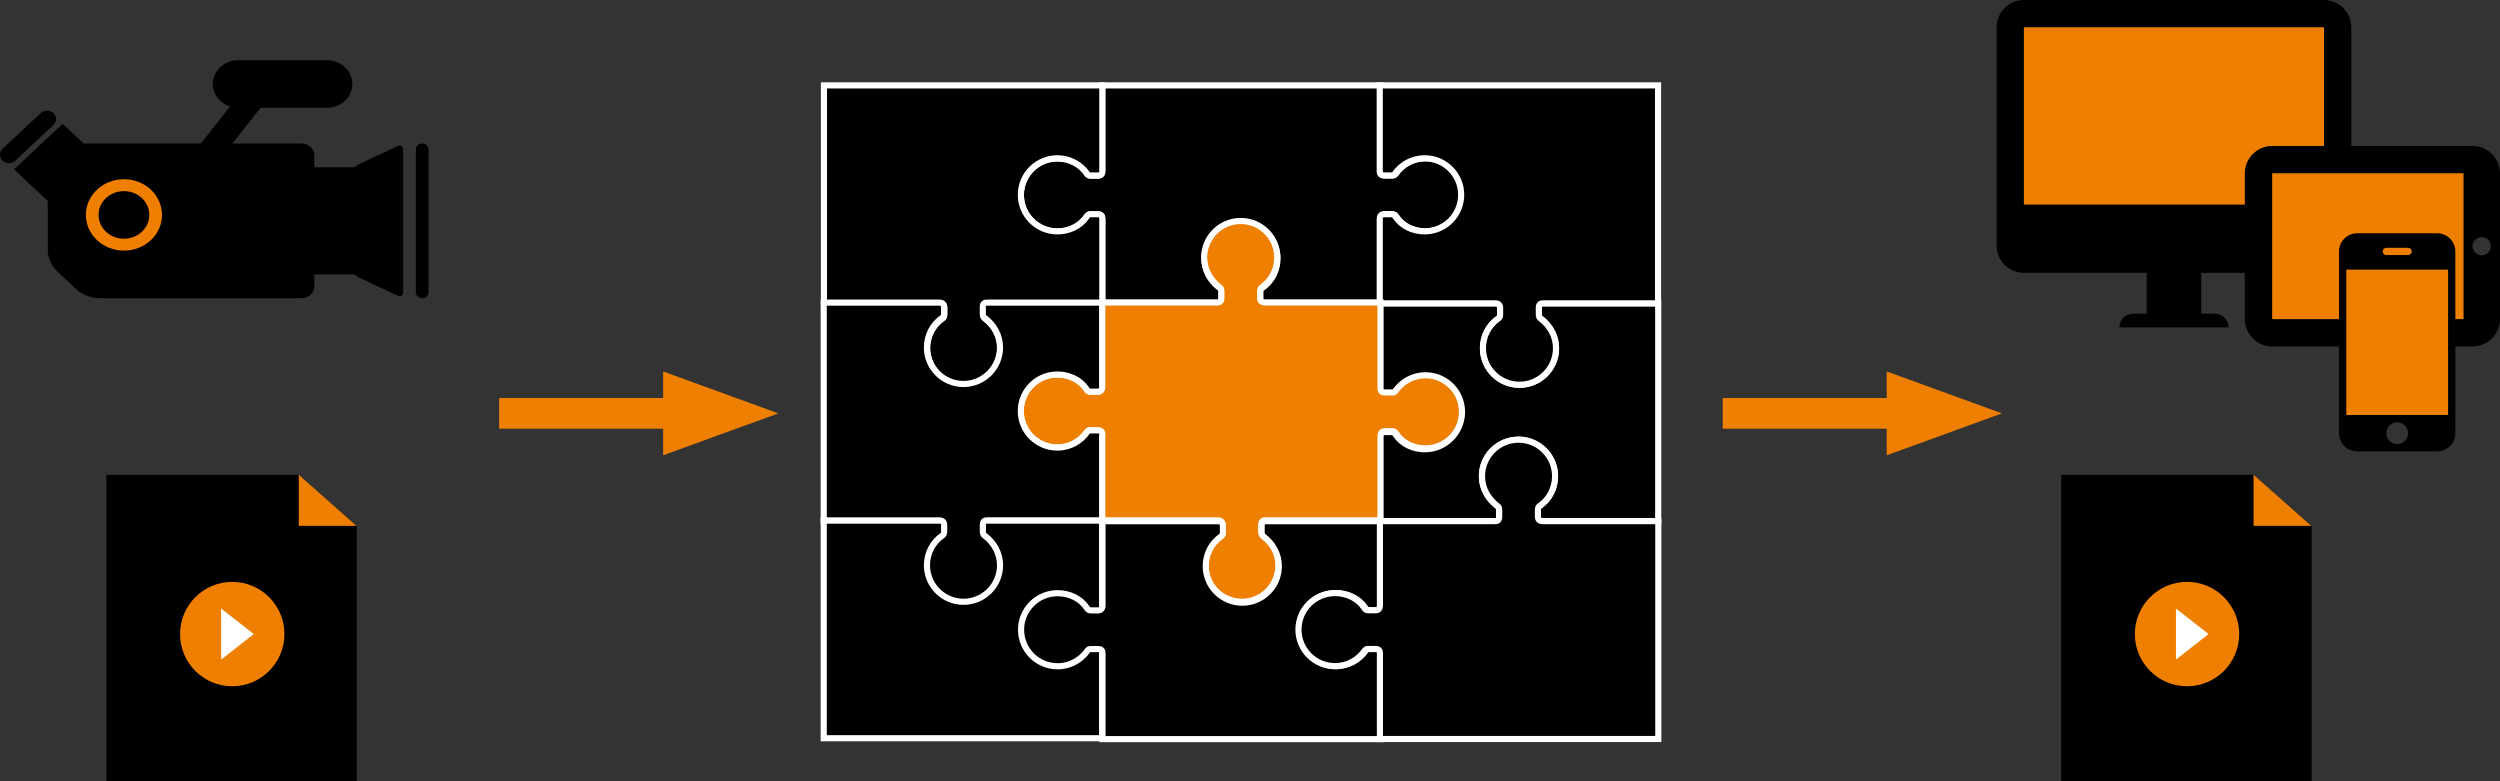 <?xml version="1.0" encoding="utf-8"?>
<!-- Generator: Adobe Illustrator 16.0.0, SVG Export Plug-In . SVG Version: 6.00 Build 0)  -->
<!DOCTYPE svg PUBLIC "-//W3C//DTD SVG 1.1//EN" "http://www.w3.org/Graphics/SVG/1.1/DTD/svg11.dtd">
<svg version="1.1" id="Layer_1" xmlns="http://www.w3.org/2000/svg" xmlns:xlink="http://www.w3.org/1999/xlink" x="0px" y="0px"
	 width="456.885px" height="142.765px" viewBox="0 0 456.885 142.765" enable-background="new 0 0 456.885 142.765"
	 xml:space="preserve">
<rect x="0" y="0" width="456.885" height="142.765" fill="#333333" stroke="none"/>
<polygon fill="#EE7F00" points="11.258,31.302 13.794,47.25 35.542,50.512 40.254,31.302 "/>
<g>
	<defs>
		<rect id="SVGID_1_" width="456.885" height="142.765"/>
	</defs>
	<clipPath id="SVGID_2_">
		<use xlink:href="#SVGID_1_"  overflow="visible"/>
	</clipPath>
	<path clip-path="url(#SVGID_2_)" d="M22.649,34.927c-2.557,0-4.639,1.952-4.639,4.349c0,2.398,2.082,4.35,4.639,4.35
		s4.639-1.952,4.639-4.35C27.289,36.878,25.207,34.927,22.649,34.927"/>
	<path clip-path="url(#SVGID_2_)" d="M22.649,45.801c-3.841,0-6.958-2.921-6.958-6.525s3.117-6.524,6.958-6.524
		c3.844,0,6.959,2.92,6.959,6.524S26.493,45.801,22.649,45.801 M72.639,26.714l-7.203,3.377c-0.22,0.104-0.414,0.282-0.582,0.486
		h-7.413v-2.175c0-1.195-1.045-2.174-2.32-2.174H42.464l5.151-6.525H59.76c2.55,0,4.639-1.958,4.639-4.349
		c0-2.392-2.089-4.35-4.639-4.35H43.524c-2.55,0-4.639,1.958-4.639,4.35c0,1.903,1.332,3.513,3.158,4.099l-5.348,6.775H15.293
		l-3.84-3.602l-8.881,8.325l6.161,5.775v9.075c0,1.195,0.738,2.867,1.64,3.712l3.678,3.449c0.902,0.845,2.687,1.538,3.96,1.538
		h37.11c1.275,0,2.32-0.979,2.32-2.175V50.15h7.413c0.168,0.204,0.362,0.382,0.582,0.486l7.203,3.377
		c0.571,0.268,1.037-0.002,1.037-0.601V27.315C73.676,26.716,73.21,26.446,72.639,26.714"/>
	<path clip-path="url(#SVGID_2_)" d="M9.757,20.663c0.643,0.601,0.643,1.574,0,2.175l-6.958,6.524c-0.639,0.601-1.676,0.601-2.32,0
		c-0.638-0.601-0.638-1.574,0-2.175l6.959-6.524C8.081,20.062,9.118,20.062,9.757,20.663"/>
	<path clip-path="url(#SVGID_2_)" d="M78.313,53.412c0,0.599-0.521,1.087-1.16,1.087c-0.638,0-1.159-0.488-1.159-1.087V27.315
		c0-0.599,0.521-1.088,1.159-1.088c0.639,0,1.16,0.489,1.16,1.088V53.412z"/>
</g>
<rect x="367.54" y="2.493" fill="#EE7F00" width="59.831" height="37.394"/>
<g>
	<defs>
		<rect id="SVGID_3_" width="456.885" height="142.765"/>
	</defs>
	<clipPath id="SVGID_4_">
		<use xlink:href="#SVGID_3_"  overflow="visible"/>
	</clipPath>
	<path clip-path="url(#SVGID_4_)" d="M424.72,37.394h-54.846V4.986h54.846V37.394z M424.72,0h-54.846
		c-2.741,0-4.985,2.24-4.985,4.986v39.887c0,2.742,2.244,4.986,4.985,4.986h22.438v7.479h-2.493c-1.376,0-2.493,1.115-2.493,2.493
		h19.943c0-1.378-1.117-2.493-2.493-2.493h-2.493v-7.479h22.438c2.74,0,4.985-2.244,4.985-4.986V4.986
		C429.705,2.24,427.46,0,424.72,0"/>
</g>
<rect x="413.583" y="30.005" fill="#EE7F00" width="38.305" height="29.98"/>
<g>
	<defs>
		<rect id="SVGID_5_" width="456.885" height="142.765"/>
	</defs>
	<clipPath id="SVGID_6_">
		<use xlink:href="#SVGID_5_"  overflow="visible"/>
	</clipPath>
	<path clip-path="url(#SVGID_6_)" d="M450.223,58.32h-34.975V31.67h34.975V58.32z M455.219,44.995c0,0.92-0.744,1.665-1.665,1.665
		s-1.665-0.745-1.665-1.665c0-0.921,0.744-1.666,1.665-1.666S455.219,44.074,455.219,44.995 M410.252,31.67v26.647
		c0,2.747,2.248,4.996,4.996,4.996h36.641c2.748,0,4.995-2.249,4.995-4.996V31.67c0-2.749-2.247-4.996-4.995-4.996h-36.641
		C412.5,26.675,410.252,28.922,410.252,31.67"/>
</g>
<rect x="428.599" y="49.013" fill="#EE7F00" width="19.001" height="27.299"/>
<g>
	<defs>
		<rect id="SVGID_7_" width="456.885" height="142.765"/>
	</defs>
	<clipPath id="SVGID_8_">
		<use xlink:href="#SVGID_7_"  overflow="visible"/>
	</clipPath>
	<path clip-path="url(#SVGID_8_)" d="M447.397,75.848h-18.601V49.273h18.601V75.848z M438.095,81.164
		c-1.101,0-1.993-0.892-1.993-1.993s0.893-1.993,1.993-1.993c1.104,0,1.994,0.892,1.994,1.993S439.198,81.164,438.095,81.164
		 M436.104,45.287h3.985c0.368,0,0.665,0.297,0.665,0.664c0,0.367-0.297,0.664-0.665,0.664h-3.985c-0.366,0-0.664-0.297-0.664-0.664
		C435.439,45.584,435.737,45.287,436.104,45.287 M445.403,42.629h-14.615c-1.827,0-3.322,1.495-3.322,3.322V79.17
		c0,1.827,1.495,3.322,3.322,3.322h14.615c1.826,0,3.321-1.495,3.321-3.322V45.951C448.725,44.124,447.229,42.629,445.403,42.629"/>
</g>
<line fill="none" stroke="#EE7F00" stroke-width="5.608" x1="91.224" y1="75.544" x2="130.048" y2="75.544"/>
<polygon fill="#EE7F00" points="142.248,75.544 121.191,67.882 121.191,83.207 "/>
<line fill="none" stroke="#EE7F00" stroke-width="5.608" x1="314.835" y1="75.544" x2="353.658" y2="75.544"/>
<polygon fill="#EE7F00" points="365.858,75.544 344.802,67.882 344.802,83.207 "/>
<polygon points="19.445,86.779 19.445,142.765 65.215,142.765 65.215,96.11 54.441,86.779 "/>
<polygon fill="#EE7F00" points="54.601,86.779 54.601,96.11 65.171,96.11 "/>
<g>
	<defs>
		<rect id="SVGID_9_" width="456.885" height="142.765"/>
	</defs>
	<clipPath id="SVGID_10_">
		<use xlink:href="#SVGID_9_"  overflow="visible"/>
	</clipPath>
	<path clip-path="url(#SVGID_10_)" fill="#EE7F00" d="M42.441,125.414c5.267,0,9.537-4.271,9.537-9.537
		c0-5.268-4.27-9.538-9.537-9.538s-9.537,4.271-9.537,9.538C32.904,121.143,37.174,125.414,42.441,125.414"/>
</g>
<polygon fill="#FFFFFF" points="40.414,111.21 40.414,120.542 46.375,115.875 "/>
<polygon points="376.692,86.779 376.692,142.765 422.462,142.765 422.462,96.11 411.688,86.779 "/>
<polygon fill="#EE7F00" points="411.848,86.779 411.848,96.11 422.418,96.11 "/>
<g>
	<defs>
		<rect id="SVGID_11_" width="456.885" height="142.765"/>
	</defs>
	<clipPath id="SVGID_12_">
		<use xlink:href="#SVGID_11_"  overflow="visible"/>
	</clipPath>
	<path clip-path="url(#SVGID_12_)" fill="#EE7F00" d="M399.688,125.414c5.268,0,9.537-4.271,9.537-9.537
		c0-5.268-4.27-9.538-9.537-9.538c-5.267,0-9.537,4.271-9.537,9.538C390.15,121.143,394.421,125.414,399.688,125.414"/>
</g>
<polygon fill="#FFFFFF" points="397.661,111.21 397.661,120.542 403.622,115.875 "/>
<g>
	<defs>
		<rect id="SVGID_13_" width="456.885" height="142.765"/>
	</defs>
	<clipPath id="SVGID_14_">
		<use xlink:href="#SVGID_13_"  overflow="visible"/>
	</clipPath>
	<path clip-path="url(#SVGID_14_)" d="M267.218,35.604c0-3.688-2.99-6.678-6.678-6.678c-2.288,0-4.293,1.16-5.495,2.915
		c-0.051,0.074-0.224,0.225-0.466,0.225h-1.431c-0.673,0-0.815-0.338-0.815-0.75V15.612h-50.88v15.554
		c0,0.473-0.143,0.941-0.816,0.941h-1.244c-0.469,0-0.591-0.122-0.813-0.457c-1.119-1.693-3.148-2.682-5.334-2.682
		c-3.688,0-6.678,2.989-6.678,6.678c0,3.687,2.99,6.677,6.678,6.677c2.288,0,4.293-1.159,5.495-2.914
		c0.051-0.074,0.224-0.226,0.466-0.226h1.43c0.673,0,0.816,0.339,0.816,0.75v15.501h21.052c0.409-0.002,0.745-0.146,0.745-0.815
		v-1.203c0-0.49-0.133-0.612-0.378-0.801c-1.649-1.267-2.762-3.167-2.762-5.388c0-3.688,2.99-6.678,6.678-6.678
		c3.688,0,6.678,2.99,6.678,6.678c0,2.222-1.069,4.215-2.763,5.393c-0.266,0.184-0.377,0.347-0.377,0.796v1.203
		c0,0.669,0.465,0.813,0.935,0.815h21.072V40.083c0-0.472,0.143-0.941,0.815-0.941h1.244c0.47,0,0.592,0.122,0.813,0.458
		c1.119,1.692,3.147,2.682,5.334,2.682C264.228,42.282,267.218,39.292,267.218,35.604"/>
	<path clip-path="url(#SVGID_14_)" fill="none" stroke="#FFFFFF" stroke-width="1.122" d="M267.218,35.604
		c0-3.688-2.99-6.678-6.678-6.678c-2.288,0-4.293,1.16-5.495,2.915c-0.051,0.074-0.224,0.225-0.466,0.225h-1.431
		c-0.673,0-0.815-0.338-0.815-0.75V15.612h-50.88v15.554c0,0.473-0.143,0.941-0.816,0.941h-1.244c-0.469,0-0.591-0.122-0.813-0.457
		c-1.119-1.693-3.148-2.682-5.334-2.682c-3.688,0-6.678,2.989-6.678,6.678c0,3.687,2.99,6.677,6.678,6.677
		c2.288,0,4.293-1.159,5.495-2.914c0.051-0.074,0.224-0.226,0.466-0.226h1.43c0.673,0,0.816,0.339,0.816,0.75v15.501h21.052
		c0.409-0.002,0.745-0.146,0.745-0.815v-1.203c0-0.49-0.133-0.612-0.378-0.801c-1.649-1.267-2.762-3.167-2.762-5.388
		c0-3.688,2.99-6.678,6.678-6.678c3.688,0,6.678,2.99,6.678,6.678c0,2.222-1.069,4.215-2.763,5.393
		c-0.266,0.184-0.377,0.347-0.377,0.796v1.203c0,0.669,0.465,0.813,0.935,0.815h21.072V40.083c0-0.472,0.143-0.941,0.815-0.941
		h1.244c0.47,0,0.592,0.122,0.813,0.458c1.119,1.692,3.147,2.682,5.334,2.682C264.228,42.282,267.218,39.292,267.218,35.604z"/>
	<path clip-path="url(#SVGID_14_)" d="M303.044,95.255V55.434h-0.008c0,0-20.925,0-21.047,0c-0.411,0-0.75,0.143-0.75,0.816v1.203
		c0,0.489,0.133,0.612,0.378,0.8c1.649,1.268,2.763,3.167,2.763,5.388c0,3.688-2.99,6.678-6.679,6.678
		c-3.688,0-6.677-2.99-6.677-6.678c0-2.222,1.068-4.214,2.762-5.392c0.267-0.184,0.377-0.348,0.377-0.796V56.25
		c0-0.673-0.468-0.816-0.94-0.816c-0.173,0-20.537,0-21.036,0v15.704c0,0.412,0.143,0.75,0.816,0.75h1.43
		c0.242,0,0.415-0.15,0.466-0.225c1.202-1.755,3.207-2.915,5.495-2.915c3.688,0,6.678,2.99,6.678,6.678
		c0,3.688-2.99,6.679-6.678,6.679c-2.187,0-4.215-0.99-5.334-2.683c-0.222-0.336-0.344-0.458-0.813-0.458h-1.243
		c-0.674,0-0.816,0.47-0.816,0.941v15.331c0.635,0,20.792,0,21.017,0c0.412,0,0.75-0.144,0.75-0.815v-1.203
		c0-0.489-0.132-0.611-0.378-0.801c-1.648-1.267-2.762-3.167-2.762-5.388c0-3.688,2.99-6.678,6.678-6.678
		c3.688,0,6.679,2.989,6.679,6.678c0,2.222-1.069,4.215-2.764,5.393c-0.265,0.185-0.377,0.348-0.377,0.796v1.203
		c0,0.672,0.469,0.815,0.941,0.815c0.331,0,21.065,0,21.065,0v0.02H303.044z"/>
	<path clip-path="url(#SVGID_14_)" fill="none" stroke="#FFFFFF" stroke-width="1.122" d="M303.044,95.255V55.434h-0.008
		c0,0-20.925,0-21.047,0c-0.411,0-0.75,0.143-0.75,0.816v1.203c0,0.489,0.133,0.612,0.378,0.8c1.649,1.268,2.763,3.167,2.763,5.388
		c0,3.688-2.99,6.678-6.679,6.678c-3.688,0-6.677-2.99-6.677-6.678c0-2.222,1.068-4.214,2.762-5.392
		c0.267-0.184,0.377-0.348,0.377-0.796V56.25c0-0.673-0.468-0.816-0.94-0.816c-0.173,0-20.537,0-21.036,0v15.704
		c0,0.412,0.143,0.75,0.816,0.75h1.43c0.242,0,0.415-0.15,0.466-0.225c1.202-1.755,3.207-2.915,5.495-2.915
		c3.688,0,6.678,2.99,6.678,6.678c0,3.688-2.99,6.679-6.678,6.679c-2.187,0-4.215-0.99-5.334-2.683
		c-0.222-0.336-0.344-0.458-0.813-0.458h-1.243c-0.674,0-0.816,0.47-0.816,0.941v15.331c0.635,0,20.792,0,21.017,0
		c0.412,0,0.75-0.144,0.75-0.815v-1.203c0-0.489-0.132-0.611-0.378-0.801c-1.648-1.267-2.762-3.167-2.762-5.388
		c0-3.688,2.99-6.678,6.678-6.678c3.688,0,6.679,2.989,6.679,6.678c0,2.222-1.069,4.215-2.764,5.393
		c-0.265,0.185-0.377,0.348-0.377,0.796v1.203c0,0.672,0.469,0.815,0.941,0.815c0.331,0,21.065,0,21.065,0v0.02H303.044z"/>
	<path clip-path="url(#SVGID_14_)" d="M201.453,31.316V15.612H150.58v39.822c0,0,20.736,0,21.066,0c0.473,0,0.941,0.142,0.941,0.815
		v1.203c0,0.449-0.111,0.612-0.377,0.796c-1.694,1.178-2.762,3.171-2.762,5.393c0,3.688,2.989,6.678,6.677,6.678
		s6.678-2.99,6.678-6.678c0-2.221-1.113-4.121-2.762-5.388c-0.245-0.189-0.378-0.311-0.378-0.801v-1.203
		c0-0.673,0.339-0.815,0.75-0.815c0.228,0,20.881,0,21.04,0V40.083c0-0.472-0.143-0.941-0.816-0.941h-1.243
		c-0.469,0-0.592,0.122-0.814,0.458c-1.119,1.692-3.148,2.682-5.334,2.682c-3.688,0-6.678-2.99-6.678-6.678s2.99-6.678,6.678-6.678
		c2.288,0,4.293,1.16,5.496,2.915c0.05,0.074,0.223,0.225,0.465,0.225h1.43C201.31,32.066,201.453,31.728,201.453,31.316"/>
	<path clip-path="url(#SVGID_14_)" fill="none" stroke="#FFFFFF" stroke-width="1.122" d="M201.453,31.316V15.612H150.58v39.822
		c0,0,20.736,0,21.066,0c0.473,0,0.941,0.142,0.941,0.815v1.203c0,0.449-0.111,0.612-0.377,0.796
		c-1.694,1.178-2.762,3.171-2.762,5.393c0,3.688,2.989,6.678,6.677,6.678s6.678-2.99,6.678-6.678c0-2.221-1.113-4.121-2.762-5.388
		c-0.245-0.189-0.378-0.311-0.378-0.801v-1.203c0-0.673,0.339-0.815,0.75-0.815c0.228,0,20.881,0,21.04,0V40.083
		c0-0.472-0.143-0.941-0.816-0.941h-1.243c-0.469,0-0.592,0.122-0.814,0.458c-1.119,1.692-3.148,2.682-5.334,2.682
		c-3.688,0-6.678-2.99-6.678-6.678s2.99-6.678,6.678-6.678c2.288,0,4.293,1.16,5.496,2.915c0.05,0.074,0.223,0.225,0.465,0.225h1.43
		C201.31,32.066,201.453,31.728,201.453,31.316z"/>
	<path clip-path="url(#SVGID_14_)" d="M303.016,55.434V15.612h-50.866v15.703c0,0.412,0.143,0.75,0.815,0.75h1.43
		c0.242,0,0.415-0.151,0.467-0.225c1.201-1.755,3.208-2.914,5.495-2.914c3.688,0,6.678,2.989,6.678,6.677
		c0,3.689-2.989,6.678-6.678,6.678c-2.187,0-4.216-0.989-5.335-2.682c-0.222-0.335-0.344-0.458-0.812-0.458h-1.244
		c-0.673,0-0.815,0.469-0.815,0.942v15.35c0.142,0,20.73,0,21.06,0c0.473,0,0.94,0.143,0.94,0.816v1.203
		c0,0.448-0.11,0.611-0.377,0.796c-1.693,1.177-2.762,3.17-2.762,5.392c0,3.688,2.989,6.678,6.677,6.678
		c3.688,0,6.679-2.99,6.679-6.678c0-2.221-1.113-4.12-2.763-5.388c-0.244-0.189-0.378-0.311-0.378-0.8V56.25
		c0-0.673,0.339-0.816,0.75-0.816C282.204,55.434,302.856,55.434,303.016,55.434"/>
	<path clip-path="url(#SVGID_14_)" fill="none" stroke="#FFFFFF" stroke-width="1.122" d="M303.016,55.434V15.612h-50.866v15.703
		c0,0.412,0.143,0.75,0.815,0.75h1.43c0.242,0,0.415-0.151,0.467-0.225c1.201-1.755,3.208-2.914,5.495-2.914
		c3.688,0,6.678,2.989,6.678,6.677c0,3.689-2.989,6.678-6.678,6.678c-2.187,0-4.216-0.989-5.335-2.682
		c-0.222-0.335-0.344-0.458-0.812-0.458h-1.244c-0.673,0-0.815,0.469-0.815,0.942v15.35c0.142,0,20.73,0,21.06,0
		c0.473,0,0.94,0.143,0.94,0.816v1.203c0,0.448-0.11,0.611-0.377,0.796c-1.693,1.177-2.762,3.17-2.762,5.392
		c0,3.688,2.989,6.678,6.677,6.678c3.688,0,6.679-2.99,6.679-6.678c0-2.221-1.113-4.12-2.763-5.388
		c-0.244-0.189-0.378-0.311-0.378-0.8V56.25c0-0.673,0.339-0.816,0.75-0.816C282.204,55.434,302.856,55.434,303.016,55.434z"/>
	<path clip-path="url(#SVGID_14_)" fill="#EE7F00" d="M267.184,75.263c0-3.688-2.99-6.678-6.678-6.678
		c-2.288,0-4.293,1.16-5.495,2.915c-0.051,0.074-0.224,0.225-0.466,0.225h-1.431c-0.673,0-0.815-0.338-0.815-0.75V55.271h-21.073
		c-0.472,0-0.94-0.143-0.94-0.816v-1.203c0-0.448,0.111-0.611,0.377-0.796c1.693-1.177,2.763-3.17,2.763-5.392
		c0-3.688-2.99-6.678-6.678-6.678s-6.678,2.99-6.678,6.678c0,2.221,1.113,4.12,2.762,5.388c0.246,0.189,0.378,0.311,0.378,0.8v1.203
		c0,0.673-0.338,0.816-0.75,0.816h-21.04h-0.007v15.35c0,0.473-0.143,0.942-0.815,0.942h-1.244c-0.469,0-0.592-0.122-0.814-0.458
		c-1.119-1.692-3.148-2.682-5.334-2.682c-3.688,0-6.678,2.99-6.678,6.678c0,3.688,2.99,6.678,6.678,6.678
		c2.288,0,4.294-1.16,5.496-2.915c0.05-0.073,0.224-0.225,0.465-0.225h1.431c0.672,0,0.815,0.338,0.815,0.75v15.704h21.073
		c0.472,0,0.941,0.142,0.941,0.814v1.203c0,0.449-0.112,0.612-0.377,0.796c-1.694,1.179-2.763,3.171-2.763,5.394
		c0,3.688,2.99,6.678,6.678,6.678c3.688,0,6.678-2.99,6.678-6.678c0-2.222-1.113-4.121-2.762-5.389
		c-0.246-0.188-0.378-0.311-0.378-0.801v-1.203c0-0.673,0.338-0.814,0.75-0.814h21.04h0.007V79.742c0-0.472,0.143-0.94,0.815-0.94
		h1.244c0.47,0,0.591,0.122,0.813,0.458c1.119,1.691,3.147,2.682,5.334,2.682C264.193,81.941,267.184,78.951,267.184,75.263"/>
	<path clip-path="url(#SVGID_14_)" fill="none" stroke="#FFFFFF" stroke-width="1.122" d="M267.184,75.263
		c0-3.688-2.99-6.678-6.678-6.678c-2.288,0-4.293,1.16-5.495,2.915c-0.051,0.074-0.224,0.225-0.466,0.225h-1.431
		c-0.673,0-0.815-0.338-0.815-0.75V55.271h-21.073c-0.472,0-0.94-0.143-0.94-0.816v-1.203c0-0.448,0.111-0.611,0.377-0.796
		c1.693-1.177,2.763-3.17,2.763-5.392c0-3.688-2.99-6.678-6.678-6.678s-6.678,2.99-6.678,6.678c0,2.221,1.113,4.12,2.762,5.388
		c0.246,0.189,0.378,0.311,0.378,0.8v1.203c0,0.673-0.338,0.816-0.75,0.816h-21.04h-0.007v15.35c0,0.473-0.143,0.942-0.815,0.942
		h-1.244c-0.469,0-0.592-0.122-0.814-0.458c-1.119-1.692-3.148-2.682-5.334-2.682c-3.688,0-6.678,2.99-6.678,6.678
		c0,3.688,2.99,6.678,6.678,6.678c2.288,0,4.294-1.16,5.496-2.915c0.05-0.073,0.224-0.225,0.465-0.225h1.431
		c0.672,0,0.815,0.338,0.815,0.75v15.704h21.073c0.472,0,0.941,0.142,0.941,0.814v1.203c0,0.449-0.112,0.612-0.377,0.796
		c-1.694,1.179-2.763,3.171-2.763,5.394c0,3.688,2.99,6.678,6.678,6.678c3.688,0,6.678-2.99,6.678-6.678
		c0-2.222-1.113-4.121-2.762-5.389c-0.246-0.188-0.378-0.311-0.378-0.801v-1.203c0-0.673,0.338-0.814,0.75-0.814h21.04h0.007V79.742
		c0-0.472,0.143-0.94,0.815-0.94h1.244c0.47,0,0.591,0.122,0.813,0.458c1.119,1.691,3.147,2.682,5.334,2.682
		C264.193,81.941,267.184,78.951,267.184,75.263z"/>
</g>
<rect x="150.538" y="95.094" width="50.88" height="39.821"/>
<rect x="150.538" y="95.094" fill="none" stroke="#FFFFFF" stroke-width="1.122" width="50.88" height="39.821"/>
<g>
	<defs>
		<rect id="SVGID_15_" width="456.885" height="142.765"/>
	</defs>
	<clipPath id="SVGID_16_">
		<use xlink:href="#SVGID_15_"  overflow="visible"/>
	</clipPath>
	<path clip-path="url(#SVGID_16_)" d="M186.602,115.085c0,3.688,2.99,6.679,6.678,6.679c2.288,0,4.293-1.16,5.495-2.915
		c0.051-0.074,0.224-0.226,0.466-0.226h1.43c0.673,0,0.816,0.339,0.816,0.75v15.704h50.88v-0.02v-15.704
		c0-0.412-0.143-0.75-0.815-0.75h-1.431c-0.241,0-0.414,0.151-0.465,0.225c-1.202,1.755-3.208,2.915-5.496,2.915
		c-3.688,0-6.679-2.989-6.679-6.678c0-3.688,2.99-6.678,6.679-6.678c2.187,0,4.215,0.99,5.334,2.682
		c0.223,0.335,0.345,0.457,0.813,0.457h1.244c0.673,0,0.815-0.468,0.815-0.941V95.256h-21.049c-0.409,0.002-0.745,0.146-0.745,0.814
		v1.203c0,0.49,0.133,0.612,0.378,0.801c1.648,1.268,2.762,3.167,2.762,5.389c0,3.688-2.99,6.678-6.678,6.678
		s-6.678-2.99-6.678-6.678c0-2.223,1.069-4.216,2.763-5.394c0.265-0.184,0.377-0.347,0.377-0.796v-1.203
		c0-0.672-0.468-0.814-0.941-0.814h-0.016c-0.002,0-0.004,0-0.006,0h-21.047v15.351c0,0.472-0.143,0.941-0.816,0.941h-1.244
		c-0.469,0-0.591-0.122-0.813-0.458c-1.119-1.692-3.148-2.683-5.334-2.683C189.592,108.408,186.602,111.398,186.602,115.085"/>
	<path clip-path="url(#SVGID_16_)" fill="none" stroke="#FFFFFF" stroke-width="1.122" d="M186.602,115.085
		c0,3.688,2.99,6.679,6.678,6.679c2.288,0,4.293-1.16,5.495-2.915c0.051-0.074,0.224-0.226,0.466-0.226h1.43
		c0.673,0,0.816,0.339,0.816,0.75v15.704h50.88v-0.02v-15.704c0-0.412-0.143-0.75-0.815-0.75h-1.431
		c-0.241,0-0.414,0.151-0.465,0.225c-1.202,1.755-3.208,2.915-5.496,2.915c-3.688,0-6.679-2.989-6.679-6.678
		c0-3.688,2.99-6.678,6.679-6.678c2.187,0,4.215,0.99,5.334,2.682c0.223,0.335,0.345,0.457,0.813,0.457h1.244
		c0.673,0,0.815-0.468,0.815-0.941V95.256h-21.049c-0.409,0.002-0.745,0.146-0.745,0.814v1.203c0,0.49,0.133,0.612,0.378,0.801
		c1.648,1.268,2.762,3.167,2.762,5.389c0,3.688-2.99,6.678-6.678,6.678s-6.678-2.99-6.678-6.678c0-2.223,1.069-4.216,2.763-5.394
		c0.265-0.184,0.377-0.347,0.377-0.796v-1.203c0-0.672-0.468-0.814-0.941-0.814h-0.016c-0.002,0-0.004,0-0.006,0h-21.047v15.351
		c0,0.472-0.143,0.941-0.816,0.941h-1.244c-0.469,0-0.591-0.122-0.813-0.458c-1.119-1.692-3.148-2.683-5.334-2.683
		C189.592,108.408,186.602,111.398,186.602,115.085z"/>
	<path clip-path="url(#SVGID_16_)" d="M237.299,115.066c0,3.688,2.99,6.678,6.678,6.678c2.288,0,4.293-1.16,5.495-2.915
		c0.051-0.074,0.224-0.225,0.466-0.225h1.431c0.673,0,0.815,0.338,0.815,0.75v15.703h50.88V95.236c0,0-20.734,0-21.065,0
		c-0.473,0-0.941-0.143-0.941-0.815v-1.203c0-0.449,0.112-0.611,0.377-0.796c1.694-1.178,2.764-3.171,2.764-5.393
		c0-3.688-2.99-6.678-6.679-6.678c-3.688,0-6.678,2.989-6.678,6.678c0,2.221,1.113,4.121,2.762,5.388
		c0.246,0.189,0.378,0.312,0.378,0.801v1.203c0,0.673-0.338,0.815-0.75,0.815c-0.228,0-21.047,0-21.047,0v15.351
		c0,0.472-0.143,0.941-0.815,0.941h-1.244c-0.47,0-0.591-0.122-0.813-0.458c-1.119-1.692-3.147-2.683-5.334-2.683
		C240.289,108.387,237.299,111.377,237.299,115.066"/>
	<path clip-path="url(#SVGID_16_)" fill="none" stroke="#FFFFFF" stroke-width="1.122" d="M237.299,115.066
		c0,3.688,2.99,6.678,6.678,6.678c2.288,0,4.293-1.16,5.495-2.915c0.051-0.074,0.224-0.225,0.466-0.225h1.431
		c0.673,0,0.815,0.338,0.815,0.75v15.703h50.88V95.236c0,0-20.734,0-21.065,0c-0.473,0-0.941-0.143-0.941-0.815v-1.203
		c0-0.449,0.112-0.611,0.377-0.796c1.694-1.178,2.764-3.171,2.764-5.393c0-3.688-2.99-6.678-6.679-6.678
		c-3.688,0-6.678,2.989-6.678,6.678c0,2.221,1.113,4.121,2.762,5.388c0.246,0.189,0.378,0.312,0.378,0.801v1.203
		c0,0.673-0.338,0.815-0.75,0.815c-0.228,0-21.047,0-21.047,0v15.351c0,0.472-0.143,0.941-0.815,0.941h-1.244
		c-0.47,0-0.591-0.122-0.813-0.458c-1.119-1.692-3.147-2.683-5.334-2.683C240.289,108.387,237.299,111.377,237.299,115.066z"/>
	<path clip-path="url(#SVGID_16_)" d="M201.418,70.895V55.299h-0.007c0,0-20.925,0-21.047,0c-0.411,0-0.75,0.143-0.75,0.815v1.202
		c0,0.49,0.133,0.612,0.378,0.8c1.649,1.267,2.762,3.166,2.762,5.386c0,3.686-2.99,6.674-6.678,6.674s-6.677-2.988-6.677-6.674
		c0-2.221,1.068-4.213,2.762-5.39c0.266-0.184,0.377-0.347,0.377-0.796v-1.202c0-0.672-0.468-0.815-0.941-0.815
		c-0.175,0-21.059,0-21.059,0V95.1c0,0,20.735,0,21.066,0c0.472,0,0.941,0.144,0.941,0.815v1.202c0,0.449-0.112,0.612-0.377,0.796
		c-1.694,1.177-2.763,3.169-2.763,5.39c0,3.687,2.99,6.675,6.678,6.675s6.678-2.988,6.678-6.675c0-2.22-1.113-4.119-2.762-5.386
		c-0.246-0.188-0.378-0.31-0.378-0.8v-1.202c0-0.672,0.338-0.815,0.75-0.815c0.228,0,21.047,0,21.047,0V79.757
		c0-0.086,0.012-0.169,0.024-0.252v-0.101c0-0.412-0.143-0.75-0.816-0.75h-1.43c-0.242,0-0.415,0.15-0.465,0.225
		c-1.203,1.755-3.208,2.914-5.496,2.914c-3.688,0-6.678-2.989-6.678-6.675c0-3.686,2.99-6.674,6.678-6.674
		c2.186,0,4.215,0.989,5.334,2.68c0.222,0.336,0.345,0.458,0.814,0.458h1.243C201.176,71.583,201.366,71.267,201.418,70.895"/>
	<path clip-path="url(#SVGID_16_)" fill="none" stroke="#FFFFFF" stroke-width="1.122" d="M201.418,70.895V55.299h-0.007
		c0,0-20.925,0-21.047,0c-0.411,0-0.75,0.143-0.75,0.815v1.202c0,0.49,0.133,0.612,0.378,0.8c1.649,1.267,2.762,3.166,2.762,5.386
		c0,3.686-2.99,6.674-6.678,6.674s-6.677-2.988-6.677-6.674c0-2.221,1.068-4.213,2.762-5.39c0.266-0.184,0.377-0.347,0.377-0.796
		v-1.202c0-0.672-0.468-0.815-0.941-0.815c-0.175,0-21.059,0-21.059,0V95.1c0,0,20.735,0,21.066,0c0.472,0,0.941,0.144,0.941,0.815
		v1.202c0,0.449-0.112,0.612-0.377,0.796c-1.694,1.177-2.763,3.169-2.763,5.39c0,3.687,2.99,6.675,6.678,6.675
		s6.678-2.988,6.678-6.675c0-2.22-1.113-4.119-2.762-5.386c-0.246-0.188-0.378-0.31-0.378-0.8v-1.202
		c0-0.672,0.338-0.815,0.75-0.815c0.228,0,21.047,0,21.047,0V79.757c0-0.086,0.012-0.169,0.024-0.252v-0.101
		c0-0.412-0.143-0.75-0.816-0.75h-1.43c-0.242,0-0.415,0.15-0.465,0.225c-1.203,1.755-3.208,2.914-5.496,2.914
		c-3.688,0-6.678-2.989-6.678-6.675c0-3.686,2.99-6.674,6.678-6.674c2.186,0,4.215,0.989,5.334,2.68
		c0.222,0.336,0.345,0.458,0.814,0.458h1.243C201.176,71.583,201.366,71.267,201.418,70.895z"/>
</g>
</svg>

